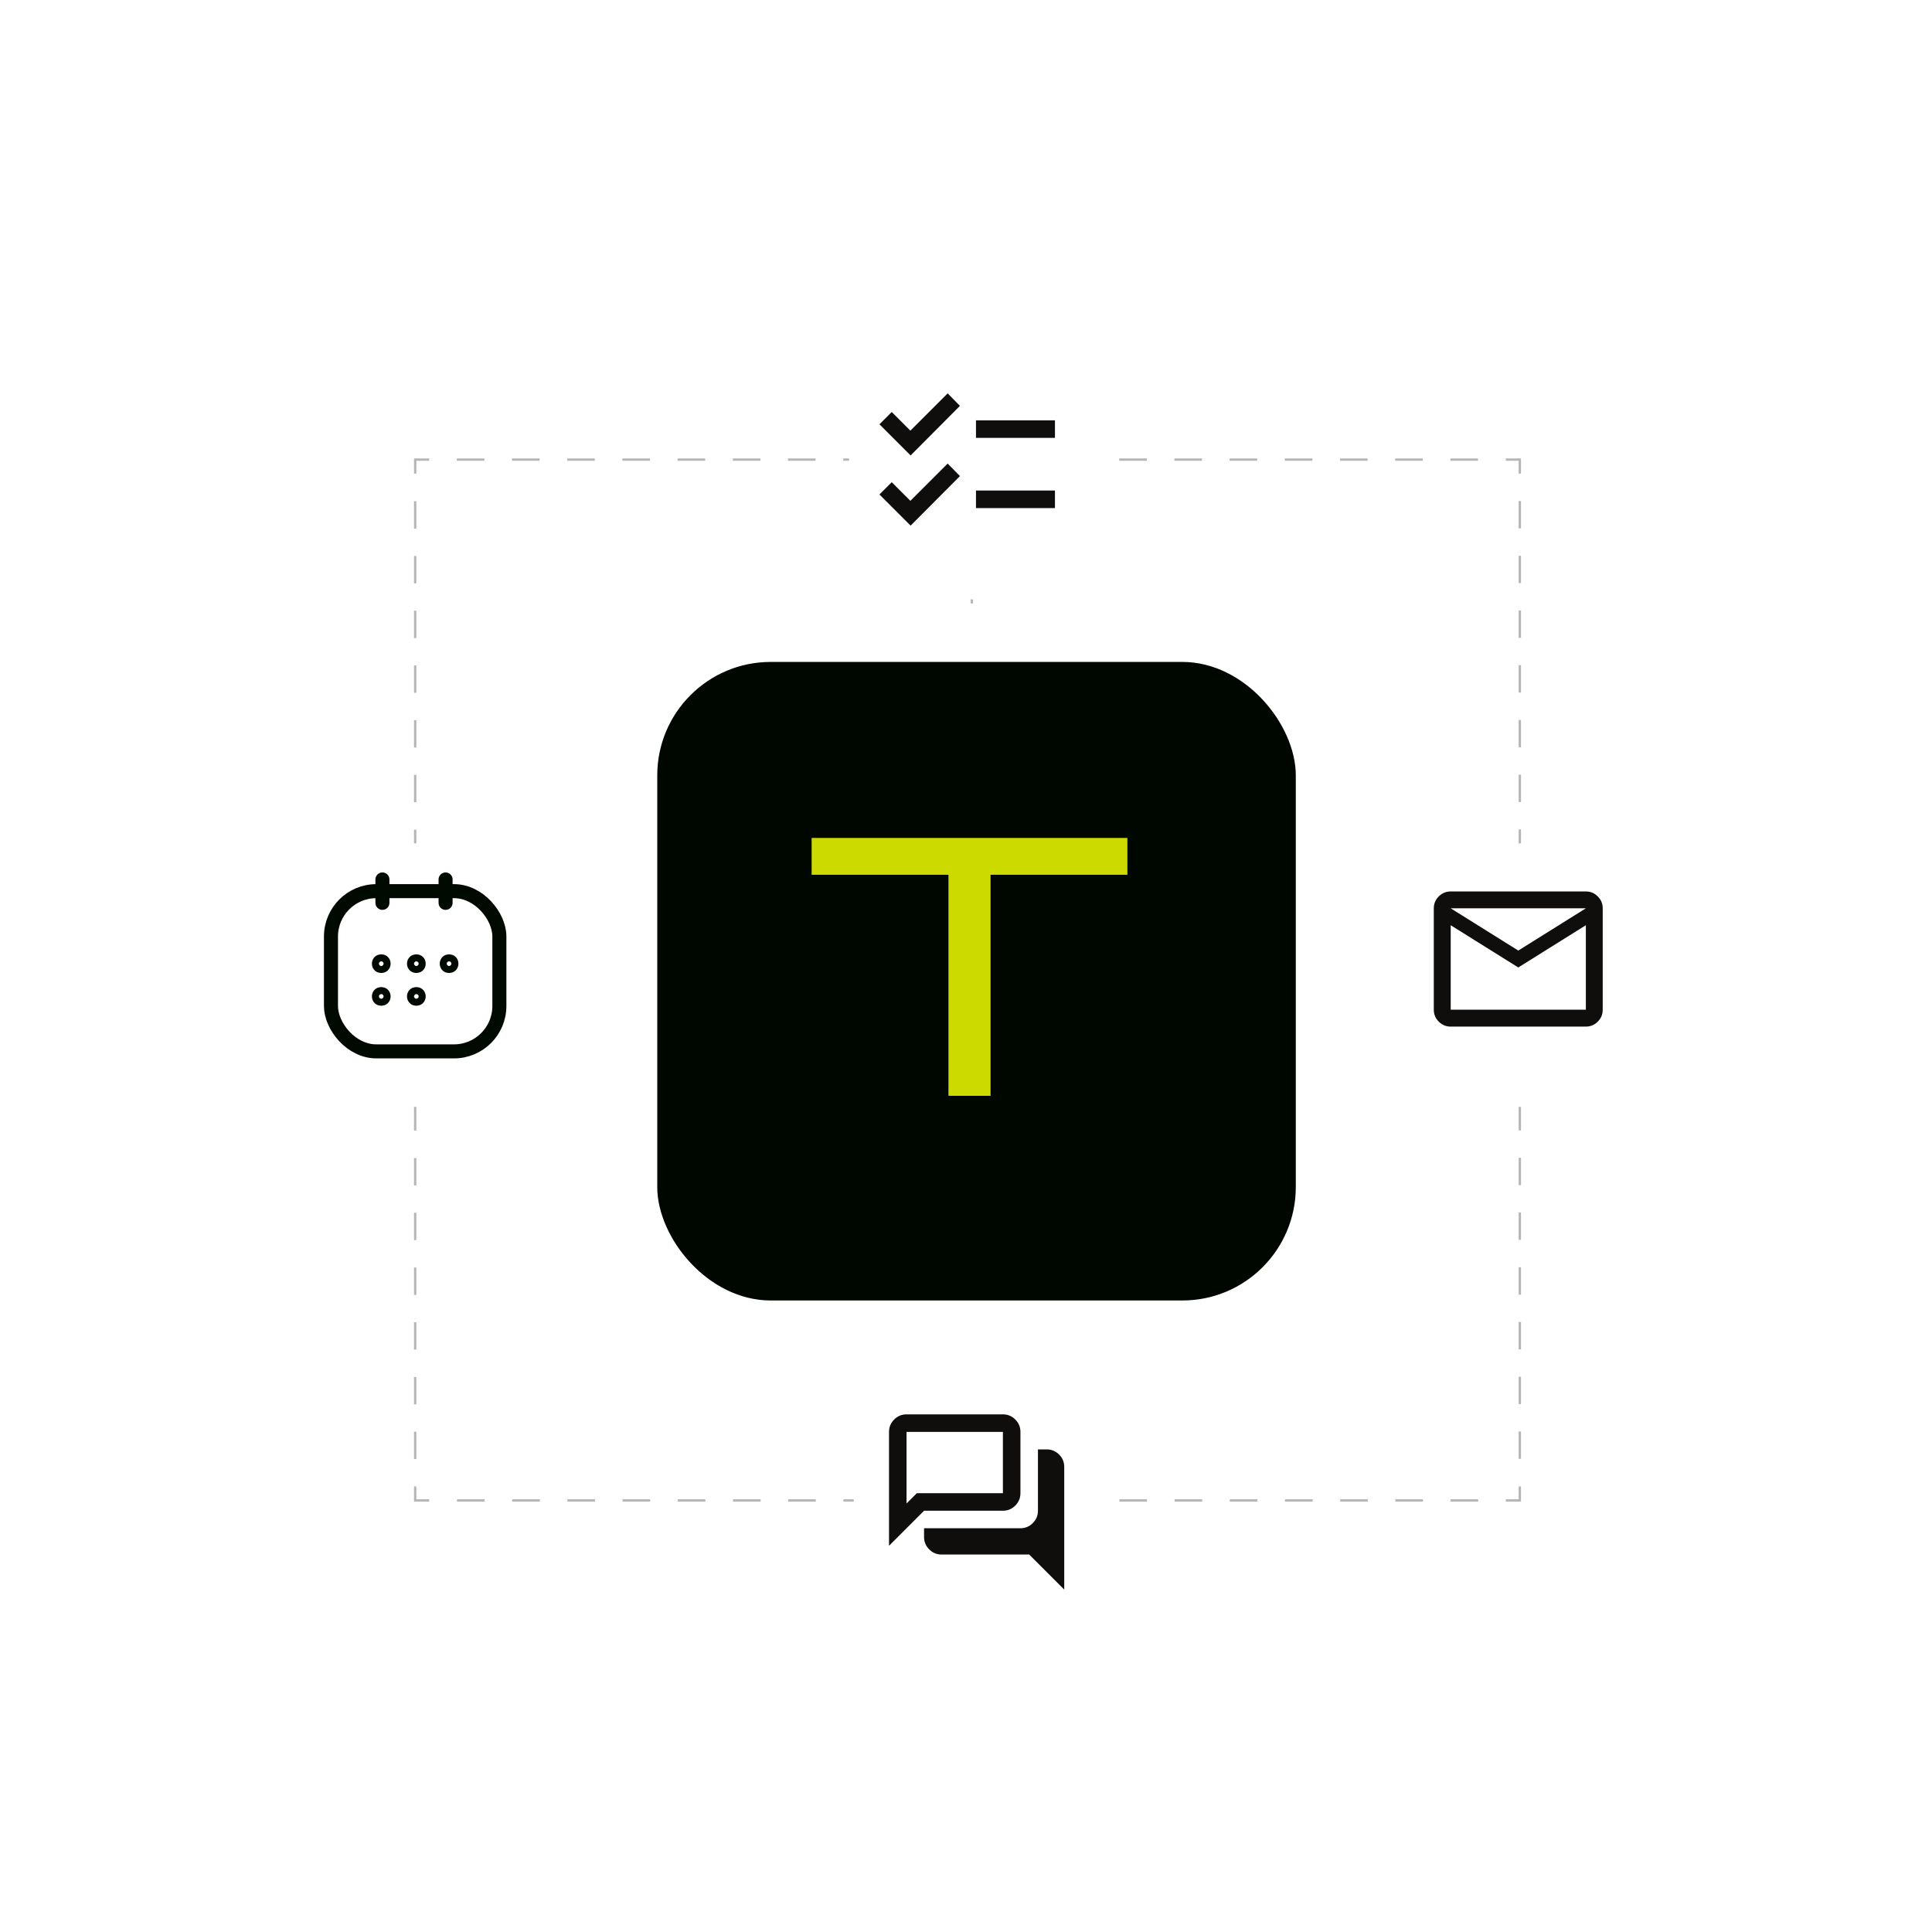 <?xml version="1.0" encoding="UTF-8"?>
<svg xmlns="http://www.w3.org/2000/svg" xmlns:xlink="http://www.w3.org/1999/xlink" id="Layer_2" data-name="Layer 2" viewBox="0 0 826 826">
  <defs>
    <style>
      .cls-1 {
        stroke-linecap: round;
      }

      .cls-1, .cls-2, .cls-3, .cls-4, .cls-5, .cls-6, .cls-7 {
        fill: none;
        stroke-miterlimit: 10;
      }

      .cls-1, .cls-6, .cls-7 {
        stroke: #000a00;
      }

      .cls-1, .cls-7 {
        stroke-width: 6px;
      }

      .cls-2 {
        stroke-dasharray: 12;
      }

      .cls-2, .cls-3, .cls-4, .cls-5 {
        stroke: #b3b6b3;
      }

      .cls-3 {
        stroke-dasharray: 11.7 11.7;
      }

      .cls-8, .cls-9, .cls-10, .cls-11, .cls-12 {
        fill: #fff;
      }

      .cls-13 {
        fill: #0f0e0d;
      }

      .cls-14, .cls-15 {
        fill: #000600;
      }

      .cls-5 {
        stroke-dasharray: 11.8 11.8;
      }

      .cls-9 {
        filter: url(#drop-shadow-3);
      }

      .cls-10 {
        filter: url(#drop-shadow-2);
      }

      .cls-11 {
        filter: url(#drop-shadow-5);
      }

      .cls-12 {
        filter: url(#drop-shadow-4);
      }

      .cls-15 {
        filter: url(#drop-shadow-1);
      }

      .cls-6 {
        stroke-width: 5px;
      }

      .cls-16 {
        fill: #ccda00;
      }
    </style>
    <filter id="drop-shadow-1" x="269" y="271" width="297" height="297" filterUnits="userSpaceOnUse">
      <feOffset dx="4" dy="4"></feOffset>
      <feGaussianBlur result="blur" stdDeviation="4"></feGaussianBlur>
      <feFlood flood-color="#000" flood-opacity=".11"></feFlood>
      <feComposite in2="blur" operator="in"></feComposite>
      <feComposite in="SourceGraphic"></feComposite>
    </filter>
    <filter id="drop-shadow-2" x="351" y="131" width="137" height="138" filterUnits="userSpaceOnUse">
      <feOffset dx="4" dy="4"></feOffset>
      <feGaussianBlur result="blur-2" stdDeviation="4"></feGaussianBlur>
      <feFlood flood-color="#000" flood-opacity=".11"></feFlood>
      <feComposite in2="blur-2" operator="in"></feComposite>
      <feComposite in="SourceGraphic"></feComposite>
    </filter>
    <filter id="drop-shadow-3" x="113" y="348" width="137" height="138" filterUnits="userSpaceOnUse">
      <feOffset dx="4" dy="4"></feOffset>
      <feGaussianBlur result="blur-3" stdDeviation="4"></feGaussianBlur>
      <feFlood flood-color="#000" flood-opacity=".11"></feFlood>
      <feComposite in2="blur-3" operator="in"></feComposite>
      <feComposite in="SourceGraphic"></feComposite>
    </filter>
    <filter id="drop-shadow-4" x="353" y="577" width="137" height="138" filterUnits="userSpaceOnUse">
      <feOffset dx="4" dy="4"></feOffset>
      <feGaussianBlur result="blur-4" stdDeviation="4"></feGaussianBlur>
      <feFlood flood-color="#000" flood-opacity=".11"></feFlood>
      <feComposite in2="blur-4" operator="in"></feComposite>
      <feComposite in="SourceGraphic"></feComposite>
    </filter>
    <filter id="drop-shadow-5" x="586" y="348" width="137" height="138" filterUnits="userSpaceOnUse">
      <feOffset dx="4" dy="4"></feOffset>
      <feGaussianBlur result="blur-5" stdDeviation="4"></feGaussianBlur>
      <feFlood flood-color="#000" flood-opacity=".11"></feFlood>
      <feComposite in2="blur-5" operator="in"></feComposite>
      <feComposite in="SourceGraphic"></feComposite>
    </filter>
  </defs>
  <g id="Layer_7" data-name="Layer 7">
    <g>
      <rect class="cls-8" width="826" height="826"></rect>
      <line class="cls-2" x1="415.5" y1="181" x2="415.5" y2="258"></line>
      <g>
        <polyline class="cls-4" points="649.78 635.5 649.78 641.5 643.78 641.5"></polyline>
        <line class="cls-5" x1="631.98" y1="641.5" x2="189.4" y2="641.5"></line>
        <polyline class="cls-4" points="183.5 641.5 177.5 641.5 177.5 635.5"></polyline>
        <line class="cls-3" x1="177.5" y1="623.8" x2="177.5" y2="208.35"></line>
        <polyline class="cls-4" points="177.5 202.5 177.5 196.5 183.5 196.5"></polyline>
        <line class="cls-5" x1="195.3" y1="196.5" x2="637.88" y2="196.5"></line>
        <polyline class="cls-4" points="643.78 196.5 649.78 196.5 649.78 202.5"></polyline>
        <line class="cls-3" x1="649.78" y1="214.2" x2="649.78" y2="629.65"></line>
      </g>
      <rect class="cls-15" x="277" y="279" width="273" height="273" rx="48.5" ry="48.5"></rect>
      <rect class="cls-10" x="359" y="139.57" width="112.66" height="112.66" rx="18.86" ry="18.86"></rect>
      <rect class="cls-9" x="121" y="356.57" width="112.66" height="112.66" rx="18.86" ry="18.86"></rect>
      <rect class="cls-12" x="361" y="585.57" width="112.66" height="112.66" rx="18.86" ry="18.86"></rect>
      <g>
        <rect class="cls-7" x="141.5" y="381" width="72" height="68.5" rx="19.39" ry="19.39"></rect>
        <line class="cls-1" x1="163.5" y1="376" x2="163.5" y2="386"></line>
        <line class="cls-1" x1="190.5" y1="376" x2="190.5" y2="386"></line>
        <circle class="cls-6" cx="163" cy="412" r="1.5"></circle>
        <circle class="cls-6" cx="178" cy="412" r="1.5"></circle>
        <circle class="cls-6" cx="192" cy="412" r="1.5"></circle>
        <circle class="cls-6" cx="163" cy="426" r="1.5"></circle>
        <circle class="cls-6" cx="178" cy="426" r="1.5"></circle>
      </g>
      <rect class="cls-11" x="594" y="356.57" width="112.66" height="112.66" rx="18.86" ry="18.86"></rect>
      <g id="tbx_icon_green">
        <rect class="cls-14" x="301.66" y="302" width="225" height="225"></rect>
        <polygon class="cls-16" points="482 358.25 482 374 423.5 374 423.5 468.5 405.5 468.5 405.5 374 347 374 347 358.25 482 358.25"></polygon>
      </g>
      <path class="cls-13" d="M389.32,224.73l-13.32-13.32,5.25-5.25,7.97,7.97,15.94-15.94,5.25,5.35-21.1,21.2ZM389.32,194.72l-13.32-13.32,5.25-5.25,7.97,7.97,15.94-15.94,5.25,5.35-21.1,21.2ZM417.27,217.22v-7.5h33.76v7.5h-33.76ZM417.27,187.21v-7.5h33.76v7.5h-33.76Z"></path>
      <path class="cls-13" d="M620.22,438.91c-1.99,0-3.69-.71-5.1-2.12s-2.12-3.11-2.12-5.1v-43.34c0-1.99.71-3.69,2.12-5.1s3.11-2.12,5.1-2.12h57.78c1.99,0,3.69.71,5.1,2.12s2.12,3.11,2.12,5.1v43.34c0,1.99-.71,3.69-2.12,5.1s-3.11,2.12-5.1,2.12h-57.78ZM649.12,413.63l-28.89-18.06v36.11h57.78v-36.11l-28.89,18.06ZM649.12,406.4l28.89-18.06h-57.78l28.89,18.06ZM620.22,395.57v-7.22,43.34-36.11Z"></path>
      <path class="cls-13" d="M455,679.6l-14.98-14.98h-37.46c-2.06,0-3.82-.73-5.29-2.2-1.47-1.47-2.2-3.23-2.2-5.29v-3.75h41.2c2.06,0,3.82-.73,5.29-2.2s2.2-3.23,2.2-5.29v-26.22h3.75c2.06,0,3.82.73,5.29,2.2s2.2,3.23,2.2,5.29v52.44ZM387.58,642.8l4.4-4.4h36.8v-26.22h-41.2v30.62ZM380.09,660.87v-48.69c0-2.06.73-3.82,2.2-5.29s3.23-2.2,5.29-2.2h41.2c2.06,0,3.82.73,5.29,2.2s2.2,3.23,2.2,5.29v26.22c0,2.06-.73,3.82-2.2,5.29-1.47,1.47-3.23,2.2-5.29,2.2h-33.71l-14.98,14.98ZM387.58,638.4v-26.22,26.22Z"></path>
    </g>
  </g>
</svg>
